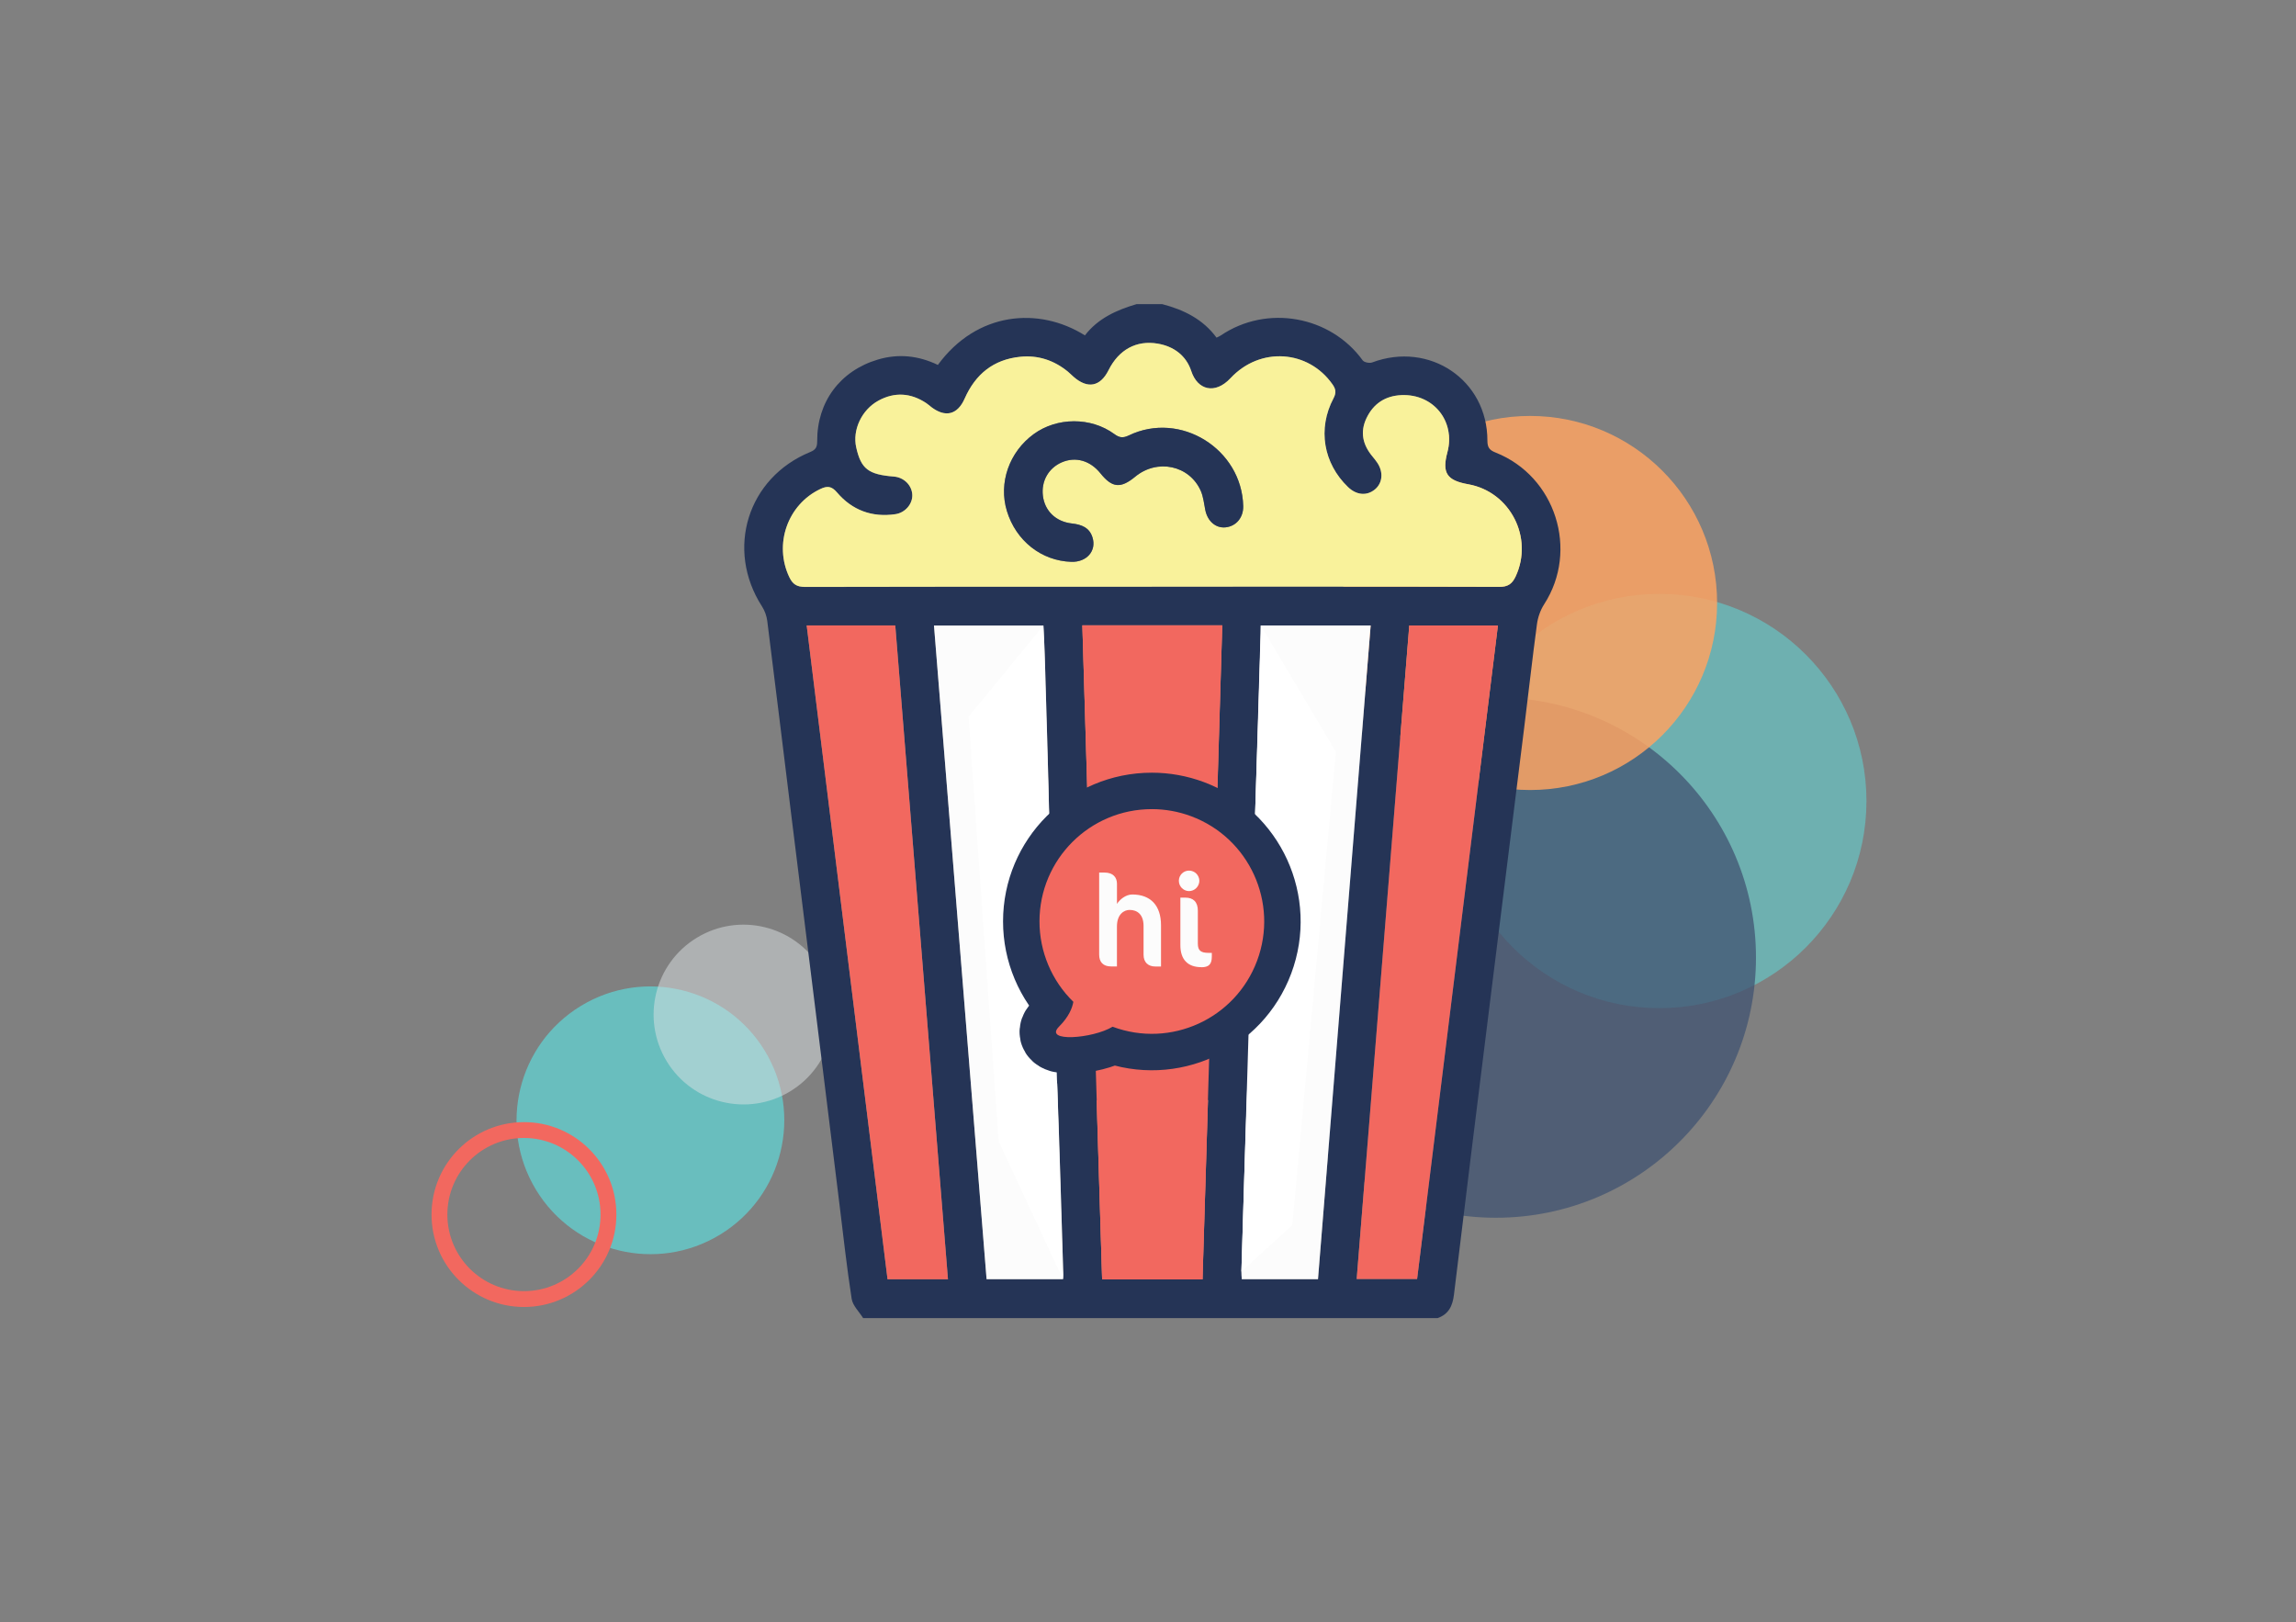 <?xml version="1.0" encoding="UTF-8"?>
<svg id="Layer_1" data-name="Layer 1" xmlns="http://www.w3.org/2000/svg" viewBox="0 0 724.66 512">
  <rect x="0" y="0" width="724.66" height="512" fill="#808080" stroke="none"/>
  <defs>
    <style>
      .cls-1 {
        opacity: .65;
      }

      .cls-1, .cls-2, .cls-3, .cls-4, .cls-5, .cls-6, .cls-7, .cls-8, .cls-9, .cls-10 {
        stroke-width: 0px;
      }

      .cls-1, .cls-3 {
        fill: #65c9c9;
      }

      .cls-2 {
        fill: #415372;
        opacity: .75;
      }

      .cls-3, .cls-4 {
        opacity: .85;
      }

      .cls-4 {
        fill: #fca463;
      }

      .cls-11 {
        stroke: #f2685f;
        stroke-miterlimit: 10;
        stroke-width: 5px;
      }

      .cls-11, .cls-12 {
        fill: none;
      }

      .cls-5 {
        fill: #dce2e4;
        opacity: .5;
      }

      .cls-6 {
        fill: #f9f29b;
      }

      .cls-7 {
        fill: #253456;
      }

      .cls-8 {
        fill: #fff;
      }

      .cls-9 {
        fill: #f2685f;
      }

      .cls-10 {
        fill: #fcfcfc;
      }

      .cls-12 {
        stroke: #253456;
        stroke-linecap: round;
        stroke-linejoin: round;
        stroke-width: 23px;
      }
    </style>
  </defs>
  <path class="cls-3" d="m241.4,331.64h0c12.11,19.95,5.75,45.93-14.19,58.04h0c-19.95,12.11-45.93,5.76-58.04-14.19h0c-12.11-19.95-5.76-45.93,14.19-58.04h0c19.95-12.11,45.93-5.75,58.04,14.19Z"/>
  <path class="cls-5" d="m258.91,305.47h0c8.13,13.39,3.86,30.84-9.53,38.97h0c-13.39,8.13-30.84,3.86-38.97-9.53h0c-8.13-13.39-3.86-30.84,9.53-38.97h0c13.39-8.13,30.84-3.86,38.97,9.53Z"/>
  <circle class="cls-11" cx="165.37" cy="383.31" r="26.67"/>
  <circle class="cls-1" cx="523.72" cy="252.8" r="65.37"/>
  <circle class="cls-2" cx="472.11" cy="302.21" r="82.11"/>
  <circle class="cls-4" cx="482.92" cy="190.3" r="59.03"/>
  <g id="PkcEV5.tif">
    <g>
      <path class="cls-7" d="m453.71,416h-181.28c-1.26-2.03-3.3-3.94-3.63-6.11-1.55-9.96-2.63-20-3.87-30.01-2.39-19.3-4.76-38.6-7.15-57.91-2.61-21.06-5.24-42.11-7.84-63.17-2.59-20.95-5.13-41.91-7.78-62.86-.2-1.58-.81-3.24-1.67-4.58-11.57-17.99-4.56-40.59,15.22-48.7,1.71-.7,2.22-1.51,2.21-3.4-.07-12.43,7.24-22.22,19.1-25.77,6.54-1.96,12.91-1.25,18.99,1.68,12.29-16.8,31.83-18.47,46.41-9.32,4.11-5.36,9.97-8,16.28-9.86h8.13c6.81,1.76,12.88,4.78,17.13,10.57.6-.3.99-.45,1.33-.68,14.66-9.92,34.69-6.13,44.8,7.85.46.63,2.15.97,2.98.66,18.1-6.78,36.43,5.54,36.38,24.69,0,2.26.77,3.02,2.61,3.75,18.93,7.52,26.31,30.85,15.3,47.88-1.18,1.83-1.98,4.12-2.27,6.29-1.47,10.93-2.69,21.89-4.05,32.84-3.65,29.43-7.34,58.85-11,88.27-3.75,30.15-7.51,60.3-11.14,90.46-.43,3.6-1.68,6.2-5.19,7.43Zm-90.21-230.84c36.57,0,73.13-.04,109.7.07,2.76,0,4.09-.99,5.17-3.31,5.7-12.21-1.73-26.72-14.96-29.07-6.79-1.2-8.34-3.58-6.59-10.11,2.59-9.71-4.33-18.4-14.41-18.03-5.12.19-8.91,2.65-11.12,7.27-2.11,4.43-1.16,8.47,1.92,12.13.54.64,1.05,1.29,1.51,1.98,1.97,2.98,1.63,6.43-.81,8.42-2.55,2.07-5.78,1.77-8.44-.77-7.79-7.46-9.68-18.42-4.6-28.01.95-1.8.72-2.96-.33-4.44-7.63-10.84-22.8-11.97-32.17-1.92-4.87,5.22-10.41,3.79-12.39-2.26-1.59-4.85-5.48-7.78-10.6-8.65-6.72-1.15-12.27,1.91-15.49,8.36-2.61,5.23-6.59,6-11.02,2.14-.63-.55-1.21-1.15-1.85-1.68-4.39-3.59-9.43-5.25-15.06-4.66-8.43.87-14.1,5.5-17.49,13.18-2.25,5.11-6.06,6.05-10.46,2.74-.58-.44-1.12-.94-1.72-1.34-4.86-3.21-9.93-3.53-15.03-.75-5.32,2.9-8.26,9.28-7.02,14.77,1.53,6.78,3.83,8.57,11.9,9.2,3.2.25,5.73,2.79,5.8,5.85.07,2.81-2.23,5.57-5.34,6.02-7.37,1.08-13.64-1.25-18.43-6.87-1.75-2.06-3.13-2.08-5.26-1.07-10.34,4.89-14.73,17.45-9.79,27.81,1.08,2.27,2.41,3.09,4.99,3.09,36.46-.1,72.93-.07,109.39-.07Zm-28.01,218.54c.05-.57.12-.99.11-1.39-.6-20.09-1.18-40.19-1.92-60.27-.04-1.18-1.12-2.59-2.1-3.44-22.81-19.73-23.71-53.35-2.02-74.31.96-.93,1.69-2.64,1.66-3.96-.4-18.01-.95-36.02-1.48-54.04-.09-2.97-.29-5.94-.43-8.88h-34.52c5.54,68.82,11.06,137.47,16.6,206.29h24.1Zm62.44-206.29c0,.94.02,1.76,0,2.57-.6,19.67-1.16,39.35-1.86,59.02-.09,2.6.62,4.33,2.5,6.21,10.66,10.63,15.68,23.54,14.72,38.64-.91,14.14-7.05,25.64-17.65,34.92-.96.84-1.9,2.3-1.94,3.51-.72,19.67-1.29,39.35-1.88,59.02-.02.79.08,1.59.12,2.42h24.05c5.55-68.86,11.08-137.56,16.62-206.31h-34.67Zm46.86-.02c-5.54,68.88-11.07,137.53-16.6,206.25h19.07c8.52-68.86,17-137.48,25.51-206.25h-27.99Zm-145.59,206.35c-5.55-68.87-11.09-137.59-16.63-206.35h-27.96c8.51,68.84,17.01,137.54,25.52,206.35h19.07Zm64.54-65.51c20.83-.06,37.66-16.98,37.57-37.79-.09-20.82-17.04-37.65-37.81-37.55-20.64.1-37.38,16.95-37.41,37.63-.03,20.81,16.9,37.76,37.65,37.71Zm-22.12-140.87c.58,19.3,1.15,38.34,1.72,57.7,13.8-5.68,27.14-5.58,40.73-.03.57-19.47,1.13-38.52,1.7-57.67h-44.15Zm37.92,206.42c.58-18.94,1.14-37.62,1.72-56.59-11.81,4.25-23.38,4.17-35.14.04.59,19.08,1.16,37.76,1.73,56.55h31.68Z"/>
      <path class="cls-6" d="m363.5,185.16c-36.46,0-72.93-.03-109.39.07-2.59,0-3.91-.82-4.99-3.09-4.94-10.36-.55-22.92,9.79-27.81,2.13-1.01,3.51-.99,5.26,1.07,4.78,5.62,11.06,7.95,18.43,6.87,3.11-.46,5.41-3.21,5.34-6.02-.08-3.05-2.6-5.59-5.8-5.85-8.07-.64-10.38-2.42-11.9-9.2-1.24-5.49,1.7-11.87,7.02-14.77,5.1-2.78,10.17-2.45,15.03.75.61.4,1.14.9,1.72,1.34,4.4,3.31,8.21,2.37,10.46-2.74,3.39-7.68,9.06-12.31,17.49-13.18,5.63-.58,10.67,1.08,15.06,4.66.64.53,1.22,1.13,1.85,1.68,4.43,3.86,8.41,3.09,11.02-2.14,3.22-6.44,8.78-9.5,15.49-8.36,5.12.87,9.01,3.8,10.6,8.65,1.98,6.05,7.52,7.48,12.39,2.26,9.37-10.05,24.55-8.92,32.17,1.92,1.05,1.49,1.29,2.64.33,4.44-5.08,9.59-3.19,20.55,4.6,28.01,2.66,2.55,5.89,2.84,8.44.77,2.44-1.99,2.79-5.44.81-8.42-.46-.69-.98-1.35-1.51-1.98-3.08-3.66-4.04-7.7-1.92-12.13,2.21-4.63,6-7.08,11.12-7.27,10.09-.38,17.01,8.32,14.41,18.03-1.74,6.53-.2,8.91,6.59,10.11,13.22,2.35,20.66,16.86,14.96,29.07-1.08,2.32-2.41,3.32-5.17,3.31-36.57-.11-73.13-.07-109.7-.07Zm-25.36-7.85c4.83.15,8.01-3.44,6.68-7.7-.97-3.1-3.44-4.06-6.49-4.4-5.12-.57-8.57-4-9.16-8.71-.58-4.63,1.75-8.77,5.96-10.59,4.35-1.88,8.94-.57,12.19,3.46,3.71,4.61,6.37,4.87,10.99,1.07,6.96-5.74,17.12-3.6,20.69,4.49.82,1.86,1.02,4,1.42,6.03.71,3.54,3.3,5.78,6.39,5.47,3.36-.34,5.66-3.11,5.58-6.72-.44-18.03-19.85-30.09-36.06-22.31-1.89.91-3.01.77-4.63-.42-7.4-5.41-18.09-5.33-25.42.01-7.76,5.65-11.17,15.42-8.48,24.27,2.86,9.42,10.88,15.75,20.35,16.05Z"/>
      <path class="cls-10" d="m335.48,403.7h-24.1c-5.54-68.82-11.06-137.47-16.6-206.29h34.52c.15,2.94.34,5.9.43,8.88.53,18.01,1.08,36.02,1.48,54.04.03,1.33-.7,3.03-1.66,3.96-21.69,20.97-20.79,54.59,2.02,74.31.98.85,2.06,2.25,2.1,3.44.73,20.09,1.31,40.18,1.92,60.27.01.41-.06.82-.11,1.39Z"/>
      <path class="cls-10" d="m397.93,197.4h34.67c-5.54,68.74-11.07,137.45-16.62,206.31h-24.05c-.04-.83-.14-1.63-.12-2.42.59-19.67,1.16-39.35,1.88-59.02.04-1.21.98-2.67,1.94-3.51,10.6-9.28,16.75-20.78,17.65-34.92.97-15.1-4.05-28.01-14.72-38.64-1.89-1.88-2.59-3.61-2.5-6.21.7-19.67,1.26-39.35,1.86-59.02.02-.81,0-1.63,0-2.57Z"/>
      <path class="cls-9" d="m444.79,197.39h27.99c-8.51,68.77-16.99,137.39-25.51,206.25h-19.07c5.53-68.72,11.05-137.37,16.6-206.25Z"/>
      <path class="cls-9" d="m299.19,403.73h-19.07c-8.51-68.81-17.01-137.51-25.52-206.35h27.96c5.54,68.76,11.08,137.48,16.63,206.35Z"/>
      <path class="cls-7" d="m363.73,338.22c-20.76.06-37.69-16.9-37.65-37.71.03-20.69,16.78-37.53,37.41-37.63,20.77-.11,37.72,16.73,37.81,37.55.09,20.81-16.74,37.74-37.57,37.79Z"/>
      <path class="cls-9" d="m341.61,197.35h44.15c-.56,19.15-1.12,38.2-1.7,57.67-13.59-5.55-26.93-5.65-40.73.03-.58-19.36-1.15-38.4-1.72-57.7Z"/>
      <path class="cls-9" d="m379.53,403.77h-31.68c-.58-18.79-1.15-37.47-1.73-56.55,11.76,4.14,23.33,4.21,35.14-.04-.58,18.97-1.15,37.64-1.72,56.59Z"/>
      <path class="cls-7" d="m338.14,177.31c-9.46-.3-17.48-6.62-20.35-16.05-2.69-8.85.72-18.62,8.48-24.27,7.34-5.34,18.02-5.42,25.42-.01,1.62,1.19,2.74,1.33,4.63.42,16.21-7.79,35.62,4.28,36.06,22.31.09,3.61-2.21,6.38-5.58,6.72-3.09.31-5.68-1.93-6.39-5.47-.41-2.03-.61-4.17-1.42-6.03-3.57-8.09-13.73-10.24-20.69-4.49-4.62,3.81-7.28,3.55-10.99-1.07-3.24-4.03-7.84-5.34-12.19-3.46-4.21,1.82-6.54,5.96-5.96,10.59.59,4.72,4.04,8.15,9.16,8.71,3.05.34,5.53,1.29,6.49,4.4,1.33,4.26-1.85,7.85-6.68,7.7Z"/>
    </g>
  </g>
  <polygon class="cls-9" points="341.61 197.35 347.85 403.77 379.53 403.77 385.76 197.35 341.61 197.35"/>
  <polygon class="cls-8" points="329.31 197.41 335.48 403.7 315.19 360.19 305.7 226.2 329.31 197.41"/>
  <polygon class="cls-8" points="397.93 197.4 391.81 401.29 407.88 386.62 421.63 237.25 397.93 197.4"/>
  <g>
    <path class="cls-12" d="m363.53,255.36c-19.58,0-35.45,15.86-35.45,35.44,0,9.55,3.85,18.7,10.69,25.37-.33,1.91-1.41,4.72-4.51,7.82-5.02,5.02,10.68,3.82,16.89.04,18.35,6.85,38.77-2.48,45.61-20.82,6.85-18.35-2.48-38.77-20.82-45.61-3.97-1.48-8.17-2.24-12.4-2.24Z"/>
    <path class="cls-12" d="m364.68,305.03c-2.31,0-3.75-1.32-3.75-3.71v-9.08c0-3.62-1.97-5.07-4.4-5.07-1.73,0-4,1.32-4,5.23v12.61h-1.82c-2.59,0-3.79-1.43-3.79-3.71v-25.92h1.71c2.63,0,3.91,1.48,3.91,3.54v6.34c.83-1.31,2.72-2.96,4.82-2.96,5.74,0,9.08,3.42,9.08,9.72v13.02h-1.77Z"/>
    <path class="cls-12" d="m375.26,281.23c-1.77-.03-3.19-1.48-3.19-3.26,0-1.77,1.44-3.21,3.21-3.21,1.78,0,3.23,1.43,3.26,3.21-.02,1.8-1.48,3.25-3.27,3.26Zm3.92,24.01c-4.3,0-6.63-2.43-6.63-6.92v-15.03h1.56c2.47,0,3.95,1.31,3.95,4.12v10.38c0,2.23.96,2.93,3.38,2.93h1.03v1.2c0,2.39-.95,3.34-3.29,3.34Z"/>
  </g>
  <g>
    <path class="cls-9" d="m363.53,255.36c-19.58,0-35.45,15.86-35.45,35.44,0,9.55,3.85,18.7,10.69,25.37-.33,1.91-1.41,4.72-4.51,7.82-5.02,5.02,10.68,3.82,16.89.04,18.35,6.85,38.77-2.48,45.61-20.82,6.85-18.35-2.48-38.77-20.82-45.61-3.97-1.48-8.17-2.24-12.4-2.24Z"/>
    <path class="cls-10" d="m364.68,305.03c-2.31,0-3.75-1.32-3.75-3.71v-9.08c0-3.62-1.97-5.07-4.4-5.07-1.73,0-4,1.32-4,5.23v12.61h-1.82c-2.59,0-3.79-1.43-3.79-3.71v-25.92h1.71c2.63,0,3.91,1.48,3.91,3.54v6.34c.83-1.31,2.72-2.96,4.82-2.96,5.74,0,9.08,3.42,9.08,9.72v13.02h-1.77Z"/>
    <path class="cls-10" d="m375.26,281.23c-1.77-.03-3.19-1.48-3.19-3.26,0-1.77,1.44-3.21,3.21-3.21,1.78,0,3.23,1.43,3.26,3.21-.02,1.8-1.48,3.25-3.27,3.26Zm3.92,24.01c-4.3,0-6.63-2.43-6.63-6.92v-15.03h1.56c2.47,0,3.95,1.31,3.95,4.12v10.38c0,2.23.96,2.93,3.38,2.93h1.03v1.2c0,2.39-.95,3.34-3.29,3.34Z"/>
  </g>
</svg>